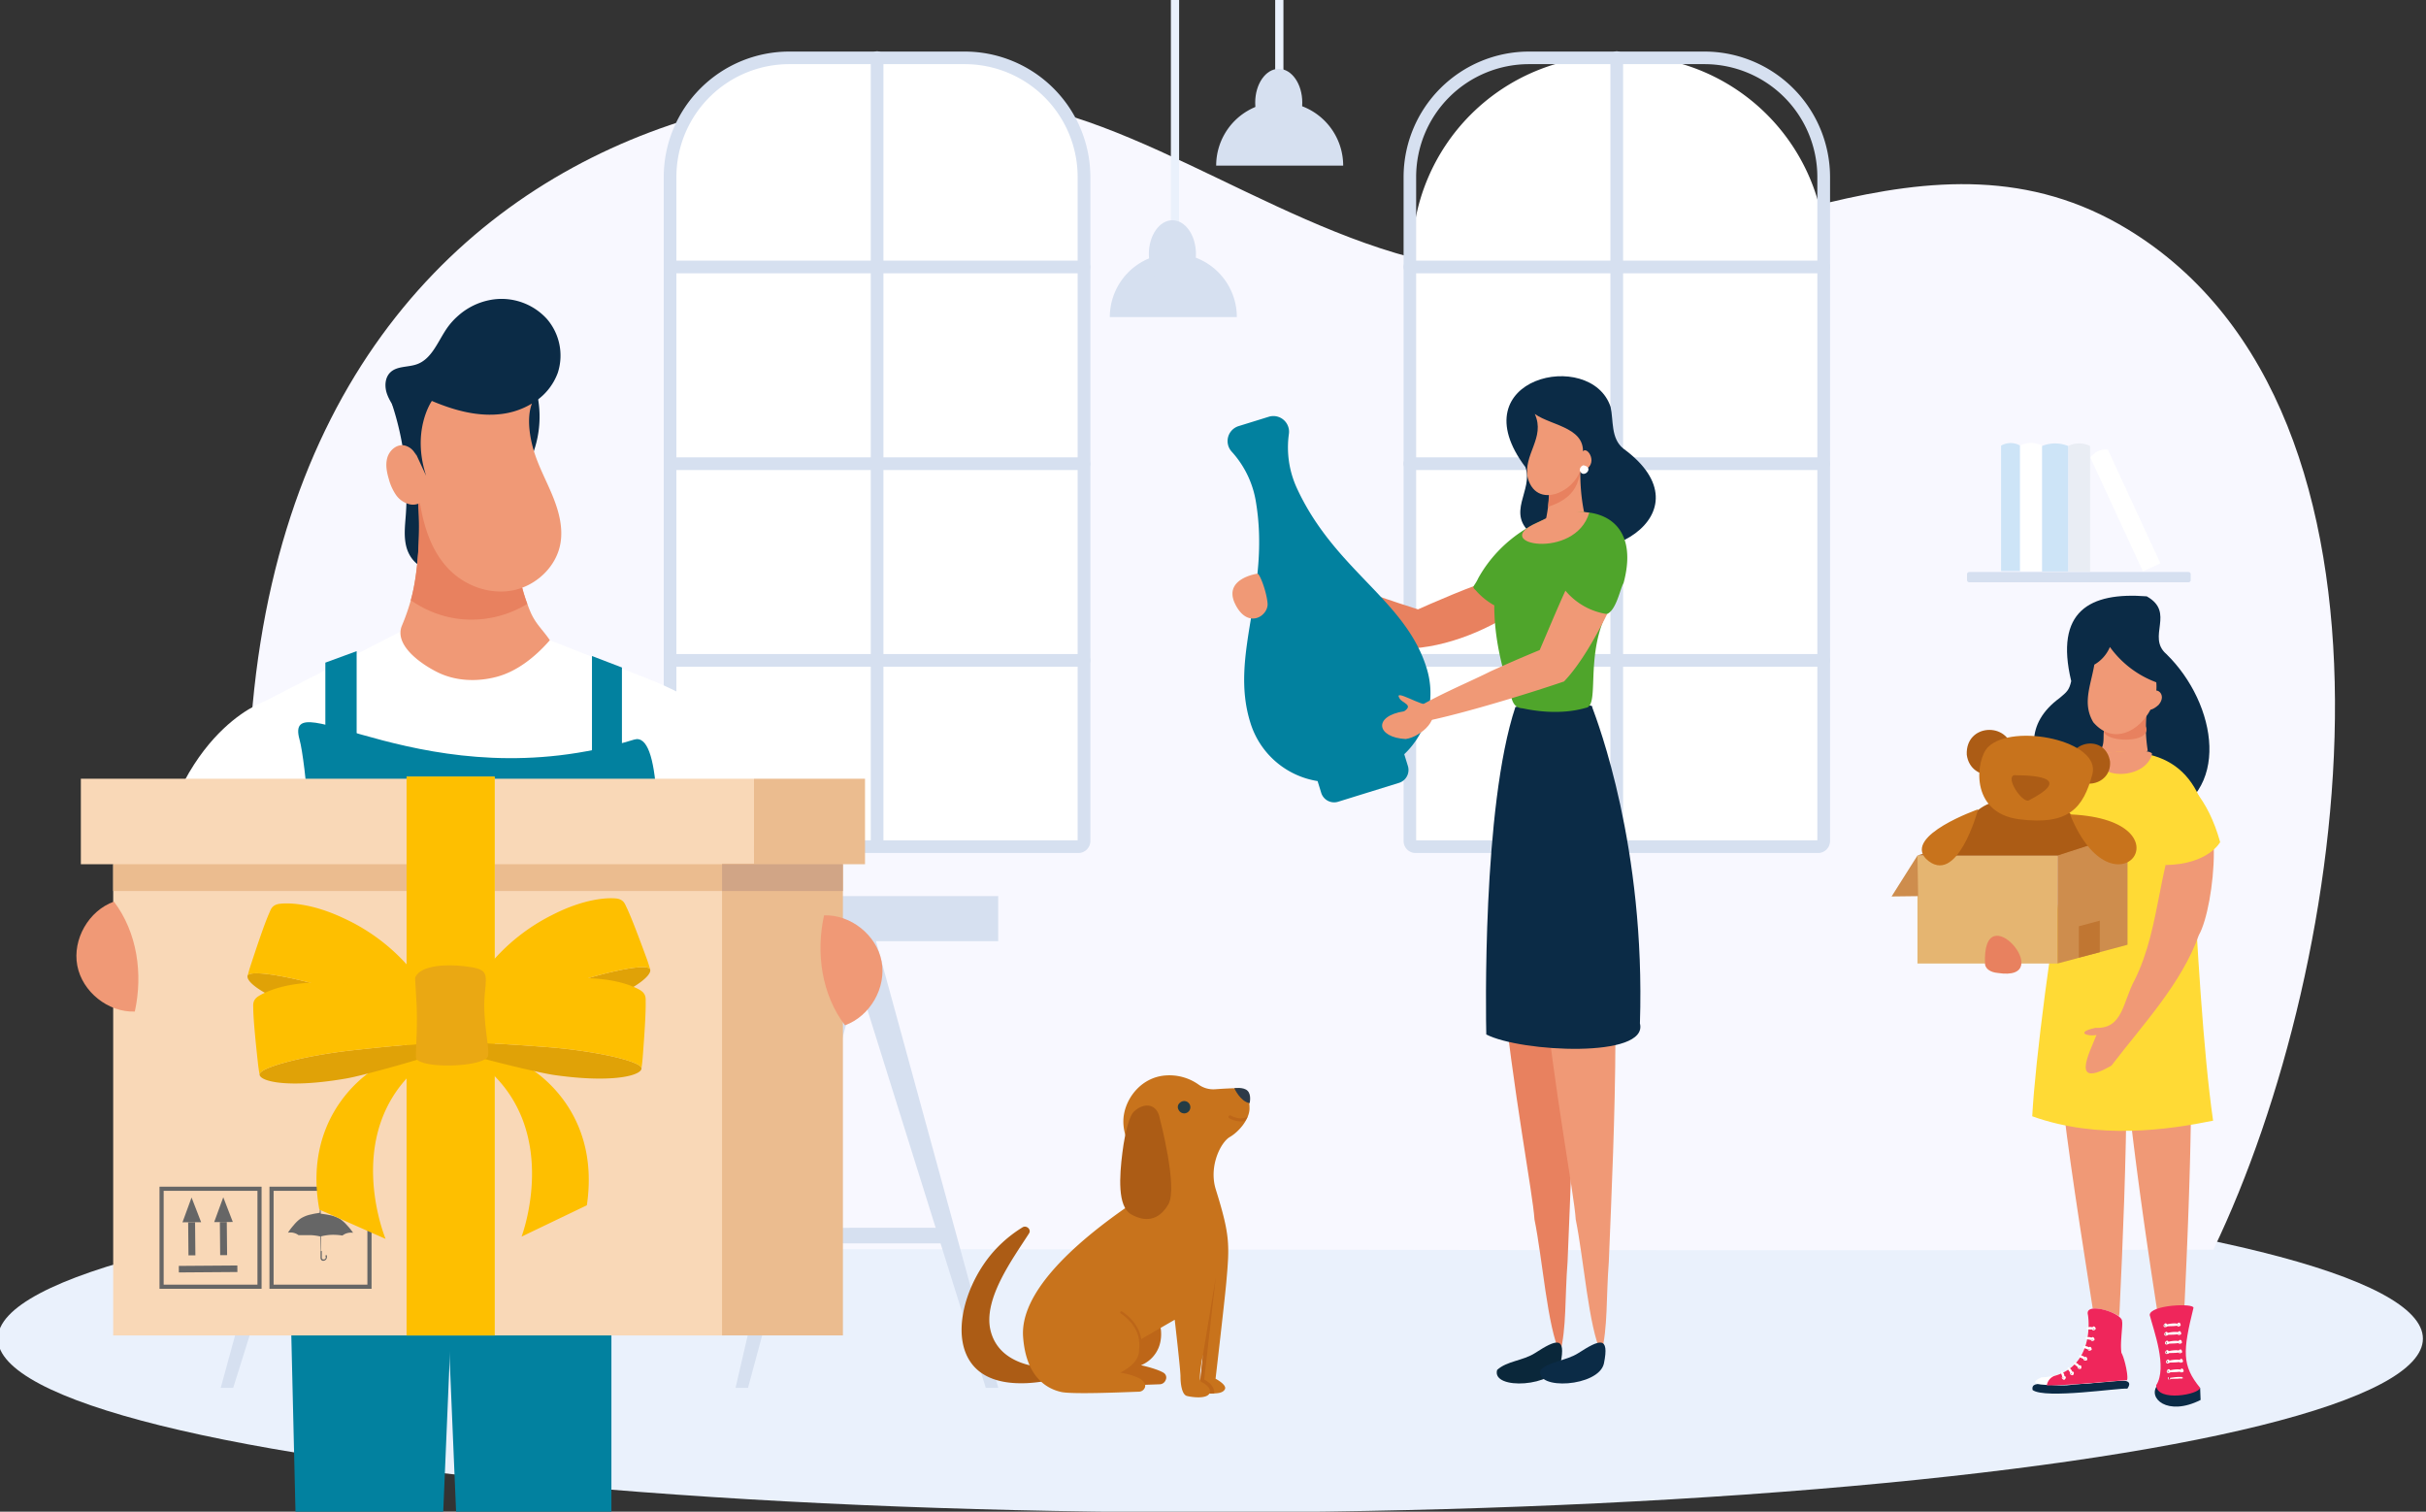 <?xml version="1.0" encoding="UTF-8"?> <svg xmlns="http://www.w3.org/2000/svg" id="Layer_1" data-name="Layer 1" viewBox="0 0 910 567"><rect x="0" y="0" width="910" height="567" fill="#333333" stroke="none"/> <defs> <clipPath id="clip-path"> <path class="cls-1" d="M-52.67 31.48h496.36v536.53H-52.67z"></path> </clipPath> <clipPath id="clip-path-4"> <path class="cls-1" d="M42.46 323.93h229.19v176.95H42.46z"></path> </clipPath> <clipPath id="clip-path-5"> <path class="cls-1" d="M152.51 291.31h33.03v209.57h-33.03z"></path> </clipPath> <style>.cls-1{fill:none}.cls-2{fill:#eaf1fc}.cls-4{fill:#fff}.cls-5{fill:#d6e0f0}.cls-7{fill:#cde4f7}.cls-8{fill:#e8815f}.cls-9{fill:#f09976}.cls-10{fill:#0b2b46}.cls-11{fill:#ffda35}.cls-12{fill:#ef265b}.cls-13{fill:#590600}.cls-17{fill:#ce8d4d}.cls-19{fill:#ac5c15}.cls-20{fill:#c8731c}.cls-21{fill:#02819f}.cls-22{fill:#bd6618}.cls-25{clip-path:url(#clip-path)}.cls-26{fill:#f9d8b7}.cls-28{fill:#ebbc8f}.cls-30{fill:#febf00}.cls-32{fill:#666}.cls-34{fill:#e0a207}</style> </defs> <g id="Layer_15" data-name="Layer 15"> <ellipse class="cls-2" cx="454.02" cy="502.09" rx="454.82" ry="65.16"></ellipse> <path d="M830.24 468.72c51.88-107.81 80.43-314.16-32-382.64-73.56-44.83-150.18 12.84-228.85 15.48-61.72 2.07-121.25-46.68-177-60.6C246.54 4.48 17 99.32 117.9 468.72c252.42-.72 459.92.71 712.34 0z" fill="#f8f8ff"></path> <path class="cls-4" d="M403.75 316.76H255.82a3.65 3.65 0 01-3.65-3.65V98.45c-5.62-80.29 26.54-77.57 77.57-77.57h.05c81.09-5.25 77.62 34.75 77.62 77.62v214.6a3.66 3.66 0 01-3.66 3.66z"></path> <path class="cls-5" d="M404.48 319.94h-151a4.51 4.51 0 01-4.51-4.51V66.34a47.09 47.09 0 0147-47h65.9A47.13 47.13 0 01409 66.37v249.06a4.52 4.52 0 01-4.52 4.51zm-150.73-4.77h150.48V66.37a42.36 42.36 0 00-42.31-42.31H296a42.33 42.33 0 00-42.28 42.28v248.83z"></path> <path class="cls-5" d="M329 318a2.38 2.38 0 01-2.38-2.38v-294a2.38 2.38 0 014.76 0v294A2.39 2.39 0 01329 318z"></path> <path class="cls-5" d="M406.61 250.08H251.36a2.38 2.38 0 010-4.76H406.6a2.38 2.38 0 010 4.76zm0-147.57H251.36a2.38 2.38 0 010-4.76H406.6a2.38 2.38 0 010 4.76zm0 73.78H251.36a2.38 2.38 0 010-4.76H406.6a2.38 2.38 0 010 4.76z"></path> <path class="cls-4" d="M681.32 316.76H533.18a3.55 3.55 0 01-3.55-3.55v-217A75.36 75.36 0 01605 20.88h4.46a75.42 75.42 0 0175.42 75.42v216.9a3.57 3.57 0 01-3.56 3.56z"></path> <path class="cls-5" d="M682 319.94H531a4.51 4.51 0 01-4.51-4.51V66.34a47.09 47.09 0 0147-47h65.9a47.13 47.13 0 0147.07 47.07v249.02a4.51 4.51 0 01-4.46 4.51zm-150.74-4.77h150.43V66.37a42.36 42.36 0 00-42.31-42.31h-65.9a42.33 42.33 0 00-42.28 42.28v248.83z"></path> <path class="cls-5" d="M606.45 318a2.38 2.38 0 01-2.38-2.38v-294a2.38 2.38 0 014.76 0v294a2.38 2.38 0 01-2.38 2.38z"></path> <path class="cls-5" d="M684.07 250.08H528.83a2.38 2.38 0 110-4.76h155.24a2.38 2.38 0 010 4.76zm0-147.57H528.83a2.38 2.38 0 110-4.76h155.24a2.38 2.38 0 010 4.76zm0 73.78H528.83a2.38 2.38 0 010-4.76h155.24a2.38 2.38 0 010 4.76z"></path> <path d="M775.76 214.34H784v-47.06a9.36 9.36 0 00-8.26 0v47.06z" fill="#e9edf4"></path> <path class="cls-7" d="M750.61 214.2h7.16v-47.06a7.16 7.16 0 00-7.16 0v47.06z"></path> <path class="cls-4" d="M803.82 214.31l6.55-3-19.73-42.72a7.65 7.65 0 00-3.68.64 7.73 7.73 0 00-2.87 2.39zm-46.05-.14H766v-47.06a9.36 9.36 0 00-8.26 0v47.06z"></path> <path class="cls-7" d="M766 214.34h9.75v-47.06a12.88 12.88 0 00-9.76 0v47.06z"></path> <path class="cls-5" d="M738.67 214.55a.83.83 0 00-.83.83v2.19a.83.83 0 00.83.83h82.24a.83.83 0 00.83-.83v-2.19a.83.83 0 00-.83-.83z"></path> <path class="cls-2" d="M478.33-.61h3.09v30.95h-3.09z"></path> <path class="cls-5" d="M503.83 62.13a23.82 23.82 0 00-47.64 0z"></path> <path class="cls-5" d="M488.49 38.48c0 7-3.95 12.66-8.83 12.66s-8.83-5.67-8.83-12.66 3.95-12.66 8.83-12.66 8.83 5.66 8.83 12.66z"></path> <path class="cls-2" d="M439.2-.86h3.09v90.55h-3.09z"></path> <path class="cls-5" d="M463.94 118.93a23.82 23.82 0 00-47.64 0z"></path> <path class="cls-5" d="M448.6 95.27c0 7-4 12.66-8.83 12.66s-8.83-5.67-8.83-12.66 3.95-12.66 8.83-12.66 8.83 5.67 8.83 12.66zm-78.83 425.27l-52.95-169.1 10.57-2.81 47.06 171.91h-4.68z"></path> <path class="cls-5" d="M275.91 520.54l39.88-172.29 10.64 2.54-45.85 169.75h-4.67z"></path> <path class="cls-5" d="M354.37 466.35l-63.9.02v-5.84l62.24-.02 1.66 5.84zM87.48 520.54l52.96-169.1-10.58-2.81L82.8 520.54h4.68z"></path> <path class="cls-5" d="M181.35 520.54l-39.88-172.29-10.65 2.54 45.85 169.75h4.68z"></path> <path class="cls-5" d="M102.88 466.35l63.91.02v-5.84l-62.25-.02-1.66 5.84zM82.06 353h292.37v-16.91H82.06V353z"></path> <path class="cls-8" d="M574.26 224.9c-11.68 9.42-28.53 17.14-44.14 18.28-17-7.26-56-26-52.7-29 16 .45 35.59 8.45 54.47 14.38 7.36-3.23 64.67-29.23 42.37-3.66zm236.95 40.68c-1.94-.76-4.1-7.33-7.65-6.69-2.39 2.74-1.13 8.63-6.34 7-7.72-5.24-19-5.12-10 5 8.78 6.71 24.01 8.85 23.99-5.31z"></path> <path class="cls-9" d="M494.36 217.72c-2.7-1.41-4.21-9.33-6.5-9.54-1 1.85 2.68 6.32-2 5.64-10-6.36-14.33.63-6.39 8.25 4.75 3.1 15.98 3.1 14.89-4.35z"></path> <path class="cls-10" d="M805.24 223.67c10.88 6.09-.13 15.15 7.35 21.63 19 18.5 25.08 53-3 61.82C779 313 746.25 281 772.62 261.77c2.58-2.2 3.52-2.81 4.3-6.3-6.27-26.21 6.85-33.47 28.32-31.8z"></path> <path class="cls-9" d="M797.69 406.56c-.13 28.71-1.41 59.55-2.68 86-1.51 7.32 2.72 18.7-6.33 22.7-4.17-30.77-22.73-135.19-14.59-130.66 33.23-8.54 21.45-1.44 23.6 21.96z"></path> <path class="cls-9" d="M821.91 411.26c-.24 27.55-1.44 56.13-2.65 81.26-1.41 7.55 2.45 19.68-6.3 22.86C806.1 473 799 426 795.34 381.27c36.54.02 24.72 3.65 26.57 29.99zM805.62 281.5c-3.33 3.41-18.1 4.64-17.53-.49 2.09-3-.41-8 2.85-9.66a39.91 39.91 0 0014.31-5.45 58.59 58.59 0 00.37 15.6z"></path> <path class="cls-8" d="M804.89 272.41c3.17 7.75-22.66 5.79-13.95-1.05a39.91 39.91 0 0014.31-5.45 56 56 0 00-.36 6.5z"></path> <path class="cls-9" d="M808.82 255.91c1.37 12.4-13.35 26.94-23.61 15-4.19-7.05-1-13.6.38-21.62a13.8 13.8 0 005.84-6.62 37.43 37.43 0 0017.39 13.24z"></path> <path class="cls-9" d="M807 260.47c1.09-3.52 6.28-.22 2.68 3.93-4.68 4.18-6.12.4-2.68-3.93z"></path> <path class="cls-11" d="M830.14 420.34c-16.76 3.4-43 7.25-67.84-1.65 1.07-20.56 7.4-69.28 12.82-97.67-2.86-1.95-10.55-.79-8-5.72 7.6-27.55 17.75-31.11 18.23-31.57-.22-.15 1.54-.65 1.71-1 26.39-3.8 40.22 7 42.43 36.33 1.11.78-7.73 2.62-6.87 5.69 1.38 27.33 3.81 69.98 7.52 95.59z"></path> <path class="cls-9" d="M824.8 350.72c-6.47 18.14-21 33.55-32.82 49-15.63 8.89-8.13-5-5.58-11.53-3.29.71-8.24-1-.32-2.68 10.32.51 10.22-10 14.64-17.94 10.29-20.69 8.36-44.87 19.71-66.32 14.8-6.01 10.39 38.99 4.37 49.47z"></path> <path class="cls-11" d="M800 285.41s23.54-2.74 32.79 30.44c0 0-4.41 8.35-20.47 8.6z"></path> <path class="cls-9" d="M807.26 282.74c-2.58 10.55-23.68 9.69-19.63-.46 2.12.34 18.62-2 19.63.46z"></path> <path class="cls-10" d="M762.44 521.36c4.66 3.48 32.75-.89 35.53-.51 4-5.71-9.69-1.72-20-1.66-6.87 1.81-16.51-2.54-15.53 2.17z"></path> <path class="cls-4" d="M797.78 517.72c1.11-1.86-1.61-8.63-2.19-12.05-.26-5 1.17-8.65 0-11.24-1.21-2.09-13.74-6.38-12.44-1.24 1 5.18.32 22.85-17.46 23.43-13.2 6.1 34.83.55 32.09 1.1z"></path> <path class="cls-12" d="M783.18 493.18c-1.43-5.25 12.94-.72 12.81 2.36.38 1.71-.82 8-.22 11.87 1.29 2.31 2.81 9.65 2 10.31-.19-.25-20.67 2-30 1.89a4.58 4.58 0 012.77-3.52c14.06-3.84 13.24-19.55 12.64-22.91z"></path> <path class="cls-4" d="M773.45 517c-.48-1.32 2.58-1.15 1 .47-.28.09-.51.13-1-.47z"></path> <path class="cls-13" d="M773.76 516.93c.32.34.54.27 0 0-.37-.31 1.3-1.06 0 0z"></path> <path class="cls-4" d="M773 514.74c-.08-.22 0 0 .26-.54.38-.05 1.63 1.8.88 2.6-.52.2-.83-1.23-1.14-2.06zm3.6.79c-.82-1.15 2.18-1.81 1.06.2-.22.11-.43.21-1.06-.2z"></path> <path class="cls-13" d="M776.88 515.34c.4.24.59.11 0 0-.44-.2.96-1.34 0 0z"></path> <path class="cls-4" d="M775.57 513.43c-.13-.19 0 0 .11-.59.35-.15 2.06 1.29 1.55 2.26-.48.3-1.15-.95-1.66-1.67zm4.02-.07c-1.1-.87 1.59-2.34 1.07-.11-.18.17-.35.33-1.07.11z"></path> <path class="cls-13" d="M779.81 513.1c.44.12.59-.06 0 0s.53-1.58 0 0z"></path> <path class="cls-4" d="M778 511.63c-.18-.15 0 0-.06-.6.3-.25 2.33.67 2.12 1.74-.36.43-1.36-.58-2.06-1.14zm3.93-1.3c-1.27-.61 1-2.63 1-.33-.12.19-.25.38-1 .33z"></path> <path class="cls-13" d="M782.09 510c.46 0 .56-.19 0 0s.18-1.64 0 0z"></path> <path class="cls-4" d="M780 509c-.21-.1 0 0-.19-.57.24-.3 2.42.14 2.45 1.24-.26.47-1.45-.3-2.26-.67zm3.63-2.38c-1.34-.43.66-2.75 1-.48-.15.22-.26.42-1 .48z"></path> <path class="cls-13" d="M783.73 506.3c.47-.05.54-.27 0 0-.47.11-.05-1.68 0 0z"></path> <path class="cls-4" d="M781.54 505.55c-.22-.07 0 0-.26-.53.19-.34 2.42-.2 2.6.88-.21.53-1.5-.07-2.34-.35zm3.28-2.55c-1.39-.21.22-2.82.88-.62-.08.23-.15.45-.88.62z"></path> <path class="cls-13" d="M784.88 502.66c.44-.11.48-.34 0 0-.46.19-.32-1.66 0 0z"></path> <path class="cls-4" d="M782.59 502.27c-.23 0 0 0-.34-.49.14-.36 2.36-.58 2.7.46-.12.56-1.49.18-2.36.03zm2.75-3.27c-1.41 0-.13-2.83.8-.72-.05.28-.14.5-.8.72z"></path> <path class="cls-13" d="M785.35 498.71c.43-.17.45-.41 0 0-.42.23-.51-1.6 0 0z"></path> <path class="cls-4" d="M783 498.6c-.23 0 0 0-.4-.44.09-.38 2.27-.86 2.74.13-.01.56-1.42.34-2.34.31zm26.75-.28c-1.41-.07-.07-2.83.81-.71-.06.24-.11.47-.81.71z"></path> <path class="cls-13" d="M809.77 498c.43-.16.45-.39 0 0-.43.21-.49-1.62 0 0z"></path> <path class="cls-8" d="M588 473.28c2.15-53 5.23-113.43-2.28-167.35-2.34-9.93.52-37.45-11.2-28.9-29.72 22.11-.07 161.08 1.07 180.37 3 14.6 4.82 40.31 9.59 50.16 2.48-9.56 1.75-20.63 2.82-34.28z"></path> <path d="M585.36 511.44c-2 8.78-26 10.12-23.79 2.39 3.66-3.37 9.62-3.41 14.17-6.3 7.97-5.14 11.78-6.65 9.62 3.91z" fill="#0a273a"></path> <path class="cls-9" d="M603.47 473.28c2.15-53 5.23-113.43-2.28-167.35-2.34-9.93.52-37.45-11.2-28.9-29.72 22.11-.07 161.08 1.07 180.37 3 14.6 4.82 40.31 9.59 50.16 2.51-9.56 1.77-20.63 2.82-34.28z"></path> <path class="cls-10" d="M601.63 511.44c-2 8.78-26 10.12-23.79 2.39 3.66-3.37 9.62-3.41 14.17-6.3 7.99-5.14 11.78-6.65 9.62 3.91zm-33.2-246.27c-12.51 37.61-11.06 117.08-10.92 122.83 12.94 6.66 61 9.07 57.63-4.15 2.14-66.17-15.85-113-17.94-118.7 1.74-.92-15.55-2.64-28.77.02zm35.7-112.57c1.16 5.09 0 11.76 4.78 15.65 33.49 24.45-10.19 49.47-33.87 32.42-10.65-8.08.31-16.68-2.86-25.47-25.3-33.61 24.59-44.76 31.95-22.6z"></path> <path class="cls-9" d="M577.39 203.91c5 3.08 18.57 1.61 18.35-5.48a73.56 73.56 0 01-2.33-30.21c-3.76 2.72-11.21 5.26-12.15 10.5a69.85 69.85 0 01-3.87 25.19z"></path> <path d="M609 218.69c-1.36 2.27-2.77 10.59-6.54 11.74-7.84 16.17-2.34 34.49-7.64 35.06-7.19 2.12-15.77 1.89-23.69.18-5-.25-3.89-6-6.06-10.26-2.25-7.42-4.62-17.74-4.55-28.35a25.92 25.92 0 01-7-5.68c-1.65-1.56-.62-1.07 1-4.56 17.37-31.17 64.59-35.52 54.48 1.87z" fill="#4fa52b"></path> <path class="cls-9" d="M596.13 192.29c-5.28 18-37.83 11.84-19.81 3.87 6.26-2.77 7.88-5.49 19.81-3.87z"></path> <path class="cls-8" d="M580.68 190.11c12.43-4.09 12.21-11.49 12.73-21.9-14.69 9.06-11.23 5.92-12.73 21.9z"></path> <path class="cls-9" d="M593.36 172.26c.9 10.63-16.59 20.24-20.3 7-1.83-8.76 6.74-15.07 2.64-24 6.5 4.66 20.73 5.09 17.66 17z"></path> <path class="cls-9" d="M593.14 170.49c1.15-4.61 6.1 1.85 2.58 4.94-5.8 3.96-3.27-1.23-2.58-4.94z"></path> <path class="cls-4" d="M592.59 176.41c1.06 3.5 5.83-1 1.36-1.89a1.86 1.86 0 00-1.36 1.89z"></path> <path class="cls-10" d="M825.45 525.09l-.17-4.55c-4.62 3.48-11.33.86-16-1-3.87 4.74 3.66 11.87 16.17 5.55z"></path> <path class="cls-12" d="M806.36 493.21c.17-3.8 16.63-4.51 16.42-2.68-4 16.23-4.41 21.6 2.48 30-.15 2.44-16.08 5.51-16.48-.94 4.35-6.71-.98-20.69-2.42-26.38z"></path> <path class="cls-4" d="M812 497.8c-1.33-.45.71-2.74 1-.46-.1.22-.21.42-1 .46z"></path> <path class="cls-13" d="M812.15 497.48c.46 0 .54-.25 0 0-.47.1-.02-1.67 0 0z"></path> <path class="cls-4" d="M817 497.54c-1.33-.45.71-2.74 1-.46-.18.22-.29.42-1 .46z"></path> <path class="cls-13" d="M817.07 497.22c.46 0 .54-.25 0 0-.47.1-.02-1.67 0 0z"></path> <path class="cls-4" d="M812.73 497.48a.43.43 0 01-.45-.4c0-.47 4.57-1.17 5-.24.31.69-3.99.54-4.55.64zm-.45 3.52c-1.33-.45.71-2.74 1-.46-.14.21-.28.46-1 .46z"></path> <path class="cls-13" d="M812.4 500.68c.46 0 .54-.26 0 0-.48.1-.03-1.68 0 0z"></path> <path class="cls-4" d="M817.2 500.73c-1.33-.45.71-2.74 1-.46-.14.22-.2.42-1 .46z"></path> <path class="cls-13" d="M817.32 500.42c.46 0 .54-.26 0 0-.48.09-.03-1.68 0 0z"></path> <path class="cls-4" d="M813 500.67a.43.43 0 01-.45-.4c0-.47 4.57-1.17 5-.24.29.69-4.02.55-4.55.64zm-.45 3.64c-1.33-.45.71-2.74 1-.46-.14.22-.25.42-1 .46z"></path> <path class="cls-13" d="M812.67 504c.46 0 .54-.25 0 0-.48.09-.03-1.68 0 0z"></path> <path class="cls-4" d="M817.47 504c-1.33-.45.71-2.74 1-.46-.14.26-.25.46-1 .46z"></path> <path class="cls-13" d="M817.59 503.73c.46 0 .54-.26 0 0-.48.1-.03-1.68 0 0z"></path> <path class="cls-4" d="M813.25 504a.43.43 0 01-.45-.4c0-.47 4.57-1.17 5-.24.31.64-4 .53-4.55.64zm-.63 3.85c-1.33-.45.71-2.74 1-.46-.14.22-.25.42-1 .46z"></path> <path class="cls-13" d="M812.73 507.53c.46 0 .54-.25 0 0s-.02-1.67 0 0z"></path> <path class="cls-4" d="M817.54 507.59c-1.33-.45.71-2.74 1-.46-.14.22-.25.42-1 .46z"></path> <path class="cls-13" d="M817.65 507.27c.46 0 .54-.25 0 0s-.02-1.67 0 0z"></path> <path class="cls-4" d="M813.31 507.53a.43.43 0 01-.45-.4c0-.47 4.57-1.17 5-.24.31.69-3.99.54-4.55.64zm-.37 3.86c-1.33-.45.71-2.74 1-.46-.15.22-.25.42-1 .46z"></path> <path class="cls-13" d="M813.05 511.08c.46 0 .54-.26 0 0-.47.09-.05-1.68 0 0z"></path> <path class="cls-4" d="M817.86 511.13c-1.33-.45.71-2.74 1-.46-.15.22-.25.42-1 .46z"></path> <path class="cls-13" d="M818 510.81c.46 0 .54-.25 0 0s0-1.67 0 0z"></path> <path class="cls-4" d="M813.63 511.07a.43.43 0 01-.45-.4c0-.47 4.57-1.17 5-.24.31.69-4 .57-4.55.64zm-.44 3.93c-1.33-.45.71-2.74 1-.46-.14.25-.25.46-1 .46z"></path> <path class="cls-13" d="M813.31 514.71c.46 0 .54-.25 0 0-.48.1-.03-1.71 0 0z"></path> <path class="cls-4" d="M818.11 514.77c-1.33-.45.71-2.74 1-.46-.11.22-.25.42-1 .46z"></path> <path class="cls-13" d="M818.23 514.45c.46 0 .54-.25 0 0-.48.1-.03-1.67 0 0z"></path> <path class="cls-4" d="M813.89 514.71a.43.43 0 01-.45-.4c0-.47 4.57-1.17 5-.24.3.69-4 .54-4.55.64zm-.31 2.68c.83 0 1-.3 0 0-.83.09-.17-2.02 0 0z"></path> <path class="cls-13" d="M813.69 517.18c.46 0 .54-.17 0 0s-.05-1.12 0 0z"></path> <path class="cls-4" d="M818.5 517.22c.83 0 1-.31 0 0-.83.09-.17-2.03 0 0z"></path> <path class="cls-13" d="M818.61 517c.46 0 .54-.17 0 0s-.05-1.11 0 0z"></path> <path class="cls-4" d="M814.27 517.18c-.23 0-.43-.11-.45-.27s4.53-.81 5-.16c.23.46-4.08.37-4.55.43z"></path> <path fill="#e5b571" d="M719.25 320.87h52.52v40.52h-52.52z"></path> <path class="cls-17" d="M798.04 312.12l-26.27 7.04v42.23l26.27-7.04v-42.23z"></path> <path d="M719.25 320.87l26.26-8.75h52.53l-26.27 8.75h-52.52zm60.53 26.55v11.77l7.86-2.05v-11.83l-7.86 2.11z" fill="#c07632"></path> <path class="cls-8" d="M744.6 361.81c.38 1.81 2.3 2.89 4.68 3.11 23.2 3.68-6.09-30.77-4.68-3.11z"></path> <path class="cls-19" d="M754.82 281.35c.54 11.75-15.71 12.43-17.08 1.72-.54-11.75 15.71-12.43 17.08-1.72zm36.67 4.28c-1.64-10.34-15.86-8-15.17 1.53 1.68 10.34 15.85 8.01 15.17-1.53zm-7.02 31.15c-10.35-15.39-8.14-14.74-21.84-16.28-24.74-4.59-27 13.33-30.93 20.37h40.06z"></path> <path class="cls-20" d="M745.74 280.19c9.31-9.16 42.53-2.39 39.11 10.23s-8.75 19.18-27.35 16.88c-19-2.36-16.32-22.63-11.76-27.11zm31.18 25.29c46 2.25 16.13 40.93-.44 0M742 303.55s-28 9.8-19.53 18.6C734 333 741.86 304.13 742 303.55z"></path> <path class="cls-19" d="M755.41 290.76c10.47 0 21 1.54 5.48 9.51-2.6.6-8.54-8.4-5.48-9.51z"></path> <path class="cls-17" d="M719.25 320.87l-9.71 15.37 9.96-.12-.25-15.25z"></path> <path class="cls-21" d="M469 271c-8-25.65 7.82-49.71 2-83.34a36.63 36.63 0 00-9-18.27 5.88 5.88 0 012.61-9.57l11.3-3.5a5.87 5.87 0 017.56 6.41 36.54 36.54 0 002.9 20.16c14.19 31 40.79 42 48.74 67.63a31.55 31.55 0 01-8.37 32.37l1.36 4.4a5.07 5.07 0 01-3.35 6.35l-22.81 7.07a5.07 5.07 0 01-6.35-3.35l-1.36-4.4A31.54 31.54 0 01469 271z"></path> <path class="cls-9" d="M471.64 215.17s-13.06 1.82-8.3 11.44 12.56 4.33 12.13-.35-3.03-11.26-3.83-11.09zm131.21 15.16c-4 8-9.84 18.65-16.18 25.27-19.29 6.61-62.75 19.54-62.33 15.15 6.65-6.71 25-14 34.61-18.87 5.91-2.69 12.11-5.4 18.59-8.06 3.13-7.22 6.15-14.61 9.65-22.28a25.25 25.25 0 0015.66 8.79z"></path> <path class="cls-9" d="M535.68 264.14c-2 1.09-13.28-6.19-10.68-2.16.91 1.72 5.35 2.35 1.7 4.8-11.87 1.82-10.31 9.88.59 10.41 5.71-.79 14.09-8.19 8.39-13.05z"></path> <path class="cls-19" d="M395.06 513s-19.9 1.11-23.52-14.06C368.73 487.14 380 472 386 462.6c.94-1.47-1-3.18-2.45-2.26a48.6 48.6 0 00-10.55 8.74c-11.37 12.57-17.23 33.89-7.07 44.05s31.61 3.64 31.61 3.64z"></path> <path class="cls-22" d="M405.68 519.28c4.08 1 23.61.12 29.33-.07a2.46 2.46 0 002.21-1.54 2.1 2.1 0 00-.94-2.88c-2.64-1.52-8.29-2.73-8.29-2.73a12 12 0 007-7.68 14.57 14.57 0 00-1.12-10.79c-3-5.13-4.61-5.13-4.61-5.13l-22.07 15.64v7.63z"></path> <path class="cls-20" d="M455.77 408.55a9.46 9.46 0 01-6.23-1.79 18.9 18.9 0 00-12.09-3.4c-9.76.56-16.08 9.46-16.08 17.27 0 12.63 14.86 22.94 4.84 29.67-25.73 17.29-43.59 35.44-42.44 51.14s9.47 19.51 14.13 20.62c4.08 1 23.61.12 29.33-.07a2.46 2.46 0 002.21-1.54c.37-.93.07-2.23-1.91-3.37-2.64-1.52-7.32-2.25-7.32-2.25s6.6-3 7-7.68c.36-4 0-4.39 0-4.39l13.43-7.76s2.17 18.72 2.17 21.35.5 6.76 2.41 7.24 7.22 1.19 8.43-.9-2-3.91-3.16-4.59.75-10 .75-10l-1 10.54s-.8 4 2.45 4c3 0 5.75.2 6.74-1.51s-3.47-4-3.47-4 3.38-29 4-35.85c1.27-14.41 1.52-17.74-3.91-35.15-2.72-8.72 1.87-17.71 5.26-19.67s7.39-6.65 7.39-10.72-1.1-7.57-5-7.57c-2.18 0-5.42.2-7.93.38z"></path> <path class="cls-19" d="M435 419.36s6.9 26 3.27 32.31-8.84 6.74-14 3.78-4.36-14.3-3.26-23.09 2.89-14 4.19-15.3c3.8-3.73 8.8-3.23 9.8 2.3z"></path> <path d="M463 408.17s2.23 5 5.74 5.59c0 0 .77-3.1-.77-4.64s-4.97-.95-4.97-.95z" fill="#2d3a48"></path> <path class="cls-22" d="M427.77 503.63a.44.44 0 01-.44-.4c-.57-6.76-6.88-10.55-6.95-10.59a.44.44 0 01.44-.76c.28.16 6.77 4.07 7.38 11.27a.44.44 0 01-.4.47zm28.29-24.69l-4.82 29.18-1 9.29a1 1 0 00.54 1c1.23.62 3.79 2.21 2.9 4.28.71 0 1.34-.07 1.75-.07.31-3.36-3.73-5.17-3.73-5.17z"></path> <path d="M442.61 413.61a2.31 2.31 0 11-.48 2.71 2 2 0 01.48-2.71z" fill="#233c45"></path> <path class="cls-22" d="M466.91 420.46a6.42 6.42 0 01-1.43.17 9.62 9.62 0 01-4.3-1.16.58.58 0 11.57-1s3.42 1.9 5.92.46l.32-.14a8.66 8.66 0 01-1.08 1.67z"></path> <g class="cls-25"> <path class="cls-21" d="M160 715.74h-45.64l-5.65-238.48h61.33L160 715.74z"></path> </g> <g class="cls-25"> <path class="cls-21" d="M229.34 715.74h-52L167.3 477.26h62.04v238.48z"></path> </g> <g class="cls-25"> <path class="cls-4" d="M242.36 254.36l-44.88-17.7h-46.81l-51.9 26.64c-4.4 2.64-3.57 8-2 12.84l12.69 150 140.78-1.94 9.17-152.43c1.25-5-12.41-15.16-17.05-17.41z"></path> <path class="cls-4" d="M236.1 252.23c35.11 10.65 59.4 39.34 59.4 39.34L269.09 344l-60.62-28.13zM98.78 263.3S63.39 275.12 56.1 338l70 20.85 19.49-60.76z"></path> <path class="cls-10" d="M146.93 151.23a107.52 107.52 0 015.29 41.9c-.29 4-.8 8 .18 11.88s3.85 7.56 7.79 8.12c1.63-10.82 3.15-21.64 4.79-32.47.61-4 1.21-8.22.11-12.15a19.44 19.44 0 00-7-9.68 73.42 73.42 0 00-11.16-7.6z"></path> <path class="cls-9" d="M164.05 252.11c6.83 3.41 14.95 3.7 22.32 1.73s14.2-7.19 19.88-13.72c-2.88-4.23-5.43-6.12-7.44-11-.36-.88-.72-1.77-1-2.66a61.62 61.62 0 01-3.12-11.77c-14.09-4.42-27.14-17.43-37.94-27.53 1.08 10.69.32 27.41-2.59 37.75a.53.53 0 01-.05.18 80.24 80.24 0 01-3.33 9.53c-2.98 7.07 6.45 14.08 13.27 17.49z"></path> <path class="cls-8" d="M153.91 225l.16.11a40.87 40.87 0 0012.78 6c.54.14 1.09.27 1.64.39a38.66 38.66 0 005.65.82 40.24 40.24 0 0021.05-4.36c.88-.44 1.73-.92 2.58-1.44a61.62 61.62 0 01-3.12-11.77c-14.09-4.42-27.14-17.43-37.94-27.53 1.08 10.69.32 27.41-2.59 37.75z"></path> <path class="cls-10" d="M201.18 146.51a39.86 39.86 0 01-3 27.61c-3.72-8.48-2.27-20.01 3-27.61z"></path> <path class="cls-9" d="M157.47 173.26a18.28 18.28 0 00-2.27-3.93 6.17 6.17 0 00-3.79-2.32c-2.74-.36-5.3 1.93-6.1 4.57s-.24 5.51.55 8.16a19.18 19.18 0 002.62 5.81 8.78 8.78 0 005.13 3.59 5.76 5.76 0 005.74-1.95c-1.27-4.7-2.35-9.07-1.88-13.93z"></path> <path class="cls-9" d="M157 185c.06.55.14 1.09.21 1.64 1.39 9.79 4.3 19.85 11.22 26.92 6.15 6.29 15.44 9.59 24.06 7.85s16.13-8.78 17.7-17.44c1.07-5.83-.46-11.84-2.65-17.35s-5.07-10.74-6.93-16.37-3.19-13.38-1.07-18.92l-.7-.42c-12.68-7.56-27.12-9.25-40.55-3A115.86 115.86 0 00157 185z"></path> <path class="cls-10" d="M209.22 139.86a22.13 22.13 0 01-9.49 11.37 28.66 28.66 0 01-11.27 4c-9 1.22-18.11-1.3-26.47-4.85-.31.46-7.65 11.38-2.12 28.12l-7.61-16.33a35.53 35.53 0 00-3-7c-1.41-2.48-3.19-4.8-4.12-7.5s-.79-6 1.27-8c2.53-2.45 6.65-1.85 10-3.06 5.55-2 7.79-8.44 11.12-13.32a25.78 25.78 0 014.37-4.9 25.12 25.12 0 0113.58-6.13 23 23 0 0119.6 7.3 21 21 0 014.14 20.3z"></path> <path class="cls-21" d="M237.87 425.75H124.15S117 294.09 112.36 277.4c-6.41-22.92 48.05 23.81 125.51 0 19.83-6.09 0 148.35 0 148.35z"></path> <path class="cls-21" d="M133.78 285.73h-11.74v-37.19l11.74-4.31v41.5zm88.27 1.82h11.24v-37.19l-11.24-4.31v41.5z"></path> <path class="cls-26" d="M30.33 292.08h252.49v32.07H30.33z"></path> <g clip-path="url(#clip-path-4)"> <path class="cls-26" d="M42.46 323.93h229.19v176.95H42.46z"></path> </g> <path class="cls-28" d="M42.46 324.15h228.38v10.05H42.46z"></path> <path class="cls-28" d="M270.84 323.93h45.34v176.95h-45.34z"></path> <path class="cls-28" d="M282.82 292.08h41.65v32.07h-41.65z"></path> <path id="SVGID" class="cls-11" d="M152.51 291.31h33.03v209.57h-33.03z"></path> <g clip-path="url(#clip-path-5)"> <path class="cls-30" d="M152.51 291.31h33.03v209.57h-33.03z"></path> </g> <path fill="#d1a586" d="M270.84 324.15h45.34v10.05h-45.34z"></path> <path class="cls-32" d="M120 453.7h.25l.07 1.53a8.26 8.26 0 011 .14 20.13 20.13 0 012.14.36 11.83 11.83 0 014.13 1.5 13.28 13.28 0 012.5 2.25 24.18 24.18 0 012.36 2.9 4.86 4.86 0 00-.82-.05h-.22a5.38 5.38 0 00-2 .49 6 6 0 00-.93.57h-.24a22.05 22.05 0 00-3.54-.25 16.47 16.47 0 00-2.15.17 20.08 20.08 0 00-2.13.42l.08 5.5h.21v2.45a.63.63 0 000 .14.69.69 0 00.13.35.59.59 0 00.48.2 1.76 1.76 0 00.29 0 .86.86 0 00.6-.64 1 1 0 00-.09-.4V471c0-.12.12-.27.25-.28s.11.07.16.15a1.53 1.53 0 01.11.25v.07a1 1 0 010 .29 1.45 1.45 0 01-.06.39 1.57 1.57 0 01-.09.23 1.39 1.39 0 01-.64.65 1.33 1.33 0 01-.57.14H121a1.17 1.17 0 01-.28-.13l-.1-.08-.08-.08-.07-.09a1.49 1.49 0 01-.24-.54v-2.73h.13l-.21-5.47a19 19 0 00-2.22-.39 14.43 14.43 0 00-1.82-.11h-4.14a4.46 4.46 0 00-.92-.55 5.33 5.33 0 00-2-.45h-.22a5.84 5.84 0 00-.82.07 25.24 25.24 0 012.27-2.95 13.22 13.22 0 012.43-2.31 11.62 11.62 0 014.08-1.6 18.12 18.12 0 012.25-.43 8.11 8.11 0 01.88-.15zm-36.25-4.64l1.79 4.64 1.79 4.63-2.26.02-1.24.01h-1.36l-2.13.02 1.7-4.66 1.71-4.66z"></path> <path class="cls-32" d="M82.47 458.36h1.36l1.24-.01.12 12.41-2.6.02-.12-12.42zm-11.89.09l1.36-.01 1.23-.01.12 12.41-2.59.02-.12-12.41zm-3.51 16.36l21.96-.16.02 2.45-21.96.16-.02-2.45z"></path> <path class="cls-32" d="M71.85 449.15l1.8 4.63 1.79 4.63-2.27.02-1.23.01-1.36.01-2.13.01 1.7-4.65 1.7-4.66z"></path> <path class="cls-32" d="M98.13 483.4h-38.3v-38.29h38.29v38.29zm-36.74-1.56h35.18v-35.18H61.39zm77.98 1.56h-38.29v-38.29h38.29zm-36.74-1.56h35.18v-35.18h-35.18z"></path> <path class="cls-9" d="M50.57 379.41c-10 .35-19.71-7.39-21.58-17.24s4.29-20.61 13.74-24c8.76 11.55 10.94 27.1 7.84 41.24zm258.54-36.09c10-.35 19.71 7.39 21.58 17.24s-4.29 20.61-13.74 24c-8.77-11.56-10.95-27.1-7.84-41.24z"></path> </g> <g class="cls-25"> <path class="cls-34" d="M179.37 386.2c9.34-1.15 30.19-5.18 35.72-6.82 13-3.83 21.35-8 25.55-11.28 2.28-1.76 3.34-3.23 3.29-4.21a2 2 0 00-.05-.26v-.08a.45.45 0 00-.11-.17c-1.78-2.15-19 1.54-35.36 7.55-16.83 6.18-34.53 12.85-33.59 15.4.09.29 1.84.2 4.55-.13z"></path> <path class="cls-30" d="M208.4 370.93c16.37-6 33.58-9.71 35.36-7.55a1 1 0 01.11.17c-.36-1.27-.8-2.66-1.34-4.13-1.77-4.81-5.53-15.05-7.62-19.35-.51-1-1-2.82-3.9-3.09-3.34-.31-11.88.09-23.66 6.09a72.86 72.86 0 00-23.66 18.67c-4.74 5.91-3.88 7.09-10.2 9.12l-3.88 1.28 5.21 14.18c-.95-2.54 16.74-9.2 33.58-15.39zm-67.62 29.8s-27.8 15.64-21 52.95l24.86 11s-19.65-47 21.33-70.92zm56.62-.91s28.29 14.75 22.73 52.25l-24.49 11.76s18.14-47.64-23.59-70.2z"></path> <path class="cls-34" d="M172.56 394.58c9 2.83 29.62 7.82 35.33 8.63 13.44 1.92 22.76 1.55 27.93.35 2.8-.65 4.38-1.55 4.74-2.46a1.22 1.22 0 00.06-.26.22.22 0 000-.08.69.69 0 000-.2c-.73-2.7-17.91-6.48-35.3-7.81-17.88-1.36-36.74-2.65-37 .06.01.31 1.68.95 4.24 1.77z"></path> <path class="cls-30" d="M205.3 392.75c17.39 1.33 34.58 5.11 35.3 7.81a.75.75 0 010 .2c.2-1.31.37-2.75.49-4.31.39-5.11 1.22-16 1.1-20.77 0-1.16.26-3-2.26-4.43-2.91-1.67-10.84-4.85-24.06-4.29a72.81 72.81 0 00-29.28 7.16c-6.76 3.41-6.47 4.84-13.07 4.06l-4.06-.44-1.15 15.07c.25-2.7 19.11-1.42 36.99-.06z"></path> <path class="cls-34" d="M158.08 386.54c-9.37-.85-30.34-4.22-35.92-5.67-13.14-3.42-21.6-7.35-25.9-10.46-2.33-1.68-3.45-3.12-3.42-4.1a1.26 1.26 0 010-.27.24.24 0 010-.08.81.81 0 01.1-.18c1.71-2.21 19 .93 35.58 6.42 17 5.64 34.92 11.74 34.06 14.32-.03.3-1.77.26-4.5.02z"></path> <path class="cls-30" d="M128.58 372.21c-16.58-5.49-33.87-8.63-35.58-6.42a.64.64 0 00-.1.18c.32-1.29.72-2.68 1.21-4.17 1.61-4.86 5-15.22 7-19.59.47-1.06.91-2.85 3.8-3.21 3.33-.42 11.87-.29 23.85 5.33A72.64 72.64 0 01153 362.24c4.92 5.75 4.1 7 10.49 8.79l3.92 1.16-4.75 14.34c.84-2.53-17.05-8.68-34.08-14.32z"></path> <path class="cls-34" d="M165.17 394.7c-8.88 3.12-29.35 8.77-35 9.76-13.37 2.35-22.7 2.28-27.9 1.24-2.82-.56-4.43-1.41-4.82-2.31a.84.84 0 01-.07-.26v-.08a1.5 1.5 0 010-.2c.64-2.72 17.69-7.05 35-8.94 17.83-1.94 36.64-3.82 36.93-1.12.04.31-1.56 1.01-4.14 1.91z"></path> <path class="cls-30" d="M132.38 393.92c-17.34 1.88-34.4 6.22-35 8.94a1.5 1.5 0 000 .2c-.24-1.3-.46-2.74-.63-4.29-.55-5.09-1.73-15.94-1.76-20.73 0-1.16-.36-3 2.12-4.5 2.86-1.76 10.68-5.2 23.91-5.06a72.79 72.79 0 0129.49 6.22c6.87 3.19 6.62 4.63 13.19 3.64l4-.57 1.63 15c-.33-2.67-19.12-.77-36.95 1.15z"></path> <path d="M156.11 397.1c2.61 3.79 23.44 3.13 26.66-.44 1.54-1.7-2-13.11-.92-24 .83-8.12 1.21-9.27-8.08-10.3-5.56-.62-15.73-.63-18 4.17-.24.51.58 7.82.62 15.21s-.65 14.81-.28 15.36z" fill="#eaa813"></path> </g> </g> </svg> 